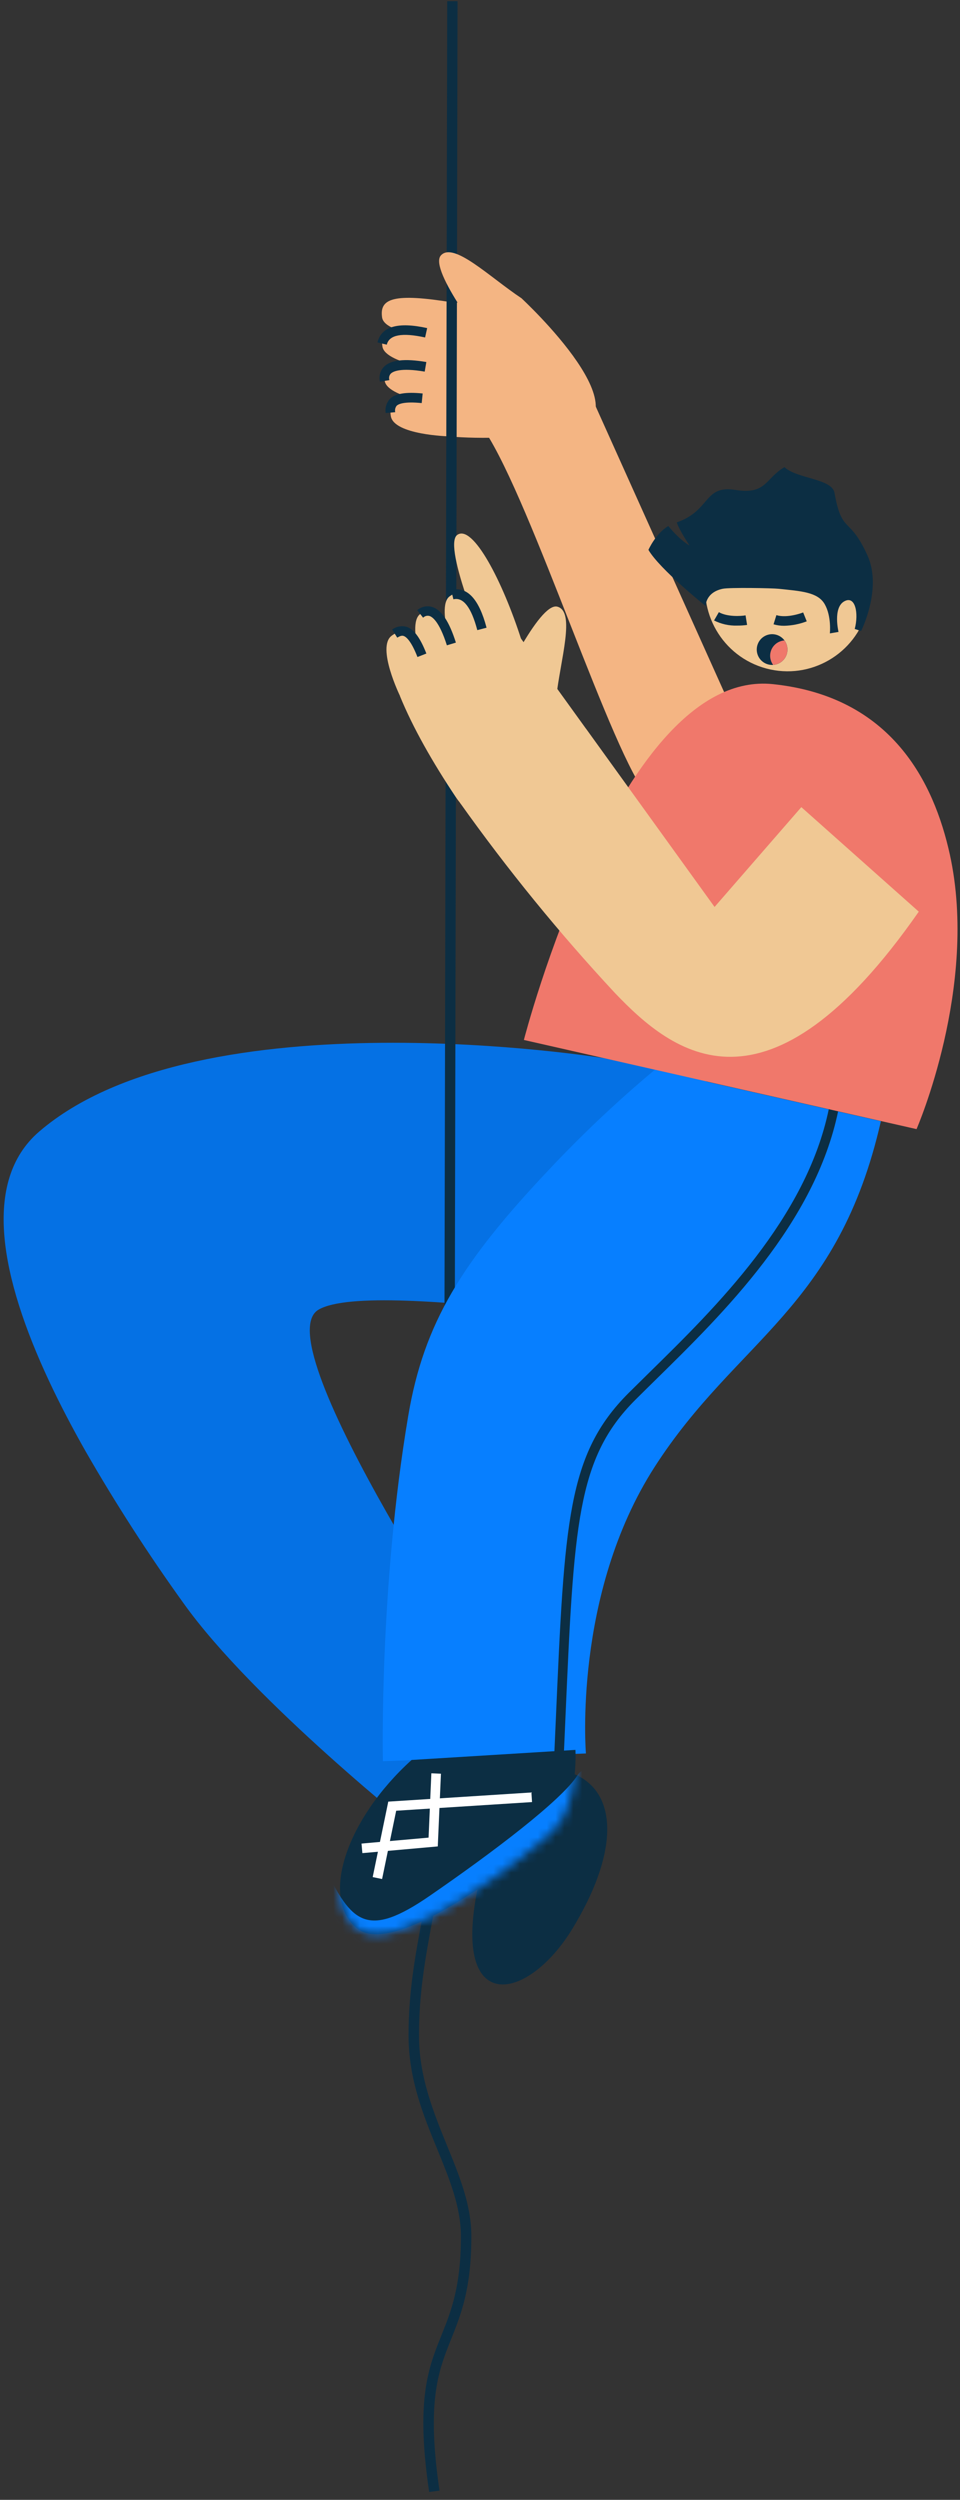 <?xml version="1.0" encoding="UTF-8"?> <svg xmlns="http://www.w3.org/2000/svg" width="108" height="281" viewBox="0 0 108 281" fill="none"><rect x="0" y="0" width="108" height="281" fill="#333333" stroke="none"/> <path d="M51.054 34.02C44.225 32.891 42.683 33.563 42.985 35.68C43.287 37.797 50.986 38.074 50.986 38.074L51.054 34.02Z" fill="#F4B583"></path> <path d="M51.08 37.783C44.251 36.651 42.72 36.831 43.022 38.947C43.324 41.064 51.011 41.823 51.011 41.823L51.08 37.783Z" fill="#F4B583"></path> <path d="M43.514 38.743L42.465 38.491C42.9 36.694 44.776 36.155 48.057 36.881L47.824 37.934C45.232 37.362 43.78 37.632 43.514 38.743Z" fill="#0C2E43"></path> <path d="M51.338 41.643C44.509 40.511 42.978 40.69 43.28 42.807C43.582 44.924 51.27 45.683 51.27 45.683L51.338 41.643Z" fill="#F4B583"></path> <path d="M42.748 42.908C42.675 42.615 42.677 42.308 42.754 42.016C42.83 41.724 42.979 41.456 43.187 41.237C43.949 40.457 45.512 40.281 47.963 40.694L47.78 41.772C44.995 41.301 44.186 41.772 43.956 42.006C43.869 42.101 43.81 42.219 43.784 42.345C43.758 42.472 43.766 42.603 43.809 42.725L42.748 42.908Z" fill="#0C2E43"></path> <path d="M51.282 44.993C45.24 44.173 43.608 44.698 43.971 46.79C44.334 48.881 50.441 49.047 50.441 49.047L51.282 44.993Z" fill="#F4B583"></path> <path d="M43.388 46.426C43.343 46.143 43.362 45.852 43.445 45.577C43.528 45.302 43.672 45.049 43.866 44.838C44.477 44.234 45.663 44.04 47.55 44.23L47.442 45.309C45.459 45.111 44.822 45.413 44.621 45.614C44.542 45.715 44.487 45.831 44.46 45.956C44.433 46.08 44.434 46.209 44.463 46.333L43.388 46.426Z" fill="#0C2E43"></path> <path d="M63.361 48.662C58.772 49.183 54.308 49.381 50.423 49.054L50.228 34.095L58.657 33.517C58.657 33.517 73.784 47.476 63.361 48.662Z" fill="#F4B583"></path> <path d="M54.544 48.443C59.903 56.605 68.884 85.07 72.946 89.577C79.285 96.614 81.658 78.227 81.658 78.227L64.463 40.008L54.544 48.443Z" fill="#F4B583"></path> <path d="M53.714 212.376C50.838 226.626 59.353 225.056 64.381 216.825C69.409 208.595 69.632 201.914 64.959 199.574C60.287 197.234 53.714 212.376 53.714 212.376Z" fill="#0C2E43"></path> <path d="M67.932 118.941C67.932 118.941 22.539 111.595 4.396 127.207C-2.073 132.785 0.083 143.618 5.521 155.241C6.743 157.847 8.13 160.492 9.625 163.126C13.005 169.006 16.685 174.709 20.648 180.213C28.555 191.3 47.288 206.119 47.288 206.119L55.967 190.096C55.967 190.096 29.468 150.921 35.84 147.212C42.213 143.503 81.676 150.881 83.311 149.936C84.946 148.991 79.426 121.424 79.426 121.424L67.932 118.941Z" fill="#0571E4"></path> <path d="M48.28 280.115C46.756 269.73 48.175 266.202 49.675 262.469C50.745 259.798 51.854 257.042 51.854 251.371C51.854 248.087 50.567 244.939 49.202 241.61C47.609 237.733 45.961 233.682 45.961 228.782C45.961 223.882 46.694 219.94 47.543 215.377C48.834 208.454 50.295 200.612 49.923 186.331L50.311 0.135H51.474L51.086 186.315C51.474 200.701 49.923 208.958 48.687 215.591C47.849 220.099 47.136 223.991 47.136 228.771C47.136 233.422 48.741 237.365 50.291 241.175C51.699 244.618 53.028 247.866 53.028 251.378C53.028 257.275 51.865 260.139 50.764 262.907C49.326 266.493 47.966 269.885 49.443 279.964L48.28 280.115Z" fill="#0C2E43"></path> <path d="M99.1 126.028C94.291 147.136 82.891 150.536 73.658 164.873C64.424 179.21 65.916 197.101 65.916 197.101L43.076 197.971C43.076 197.971 42.644 178.534 45.933 159.115C47.694 148.692 52 141.81 61.7 131.542C65.456 127.543 69.449 123.774 73.658 120.256L99.1 126.028Z" fill="#077FFF"></path> <path d="M63.329 199.588L62.251 199.541C62.351 197.358 62.443 195.297 62.527 193.356C63.505 170.997 63.836 163.468 70.707 156.592C71.444 155.873 72.235 155.079 73.065 154.267C80.516 146.96 90.716 136.951 93.246 124.637L94.302 124.853C91.707 137.49 81.364 147.632 73.816 155.043C72.99 155.855 72.202 156.628 71.466 157.361C64.888 163.942 64.565 171.378 63.598 193.41C63.512 195.348 63.422 197.408 63.329 199.588Z" fill="#0C2E43"></path> <path d="M46.306 197.831C39.007 204.429 35.884 213.465 40.254 216.825C44.624 220.186 59.572 208.437 62.332 205.684C65.093 202.931 64.737 196.698 64.737 196.698L46.306 197.831Z" fill="#0C2E43"></path> <mask id="mask0" maskUnits="userSpaceOnUse" x="38" y="196" width="27" height="22"> <path d="M46.306 197.831C39.007 204.429 35.884 213.465 40.254 216.825C44.624 220.186 59.572 208.437 62.332 205.684C65.093 202.931 64.737 196.698 64.737 196.698L46.306 197.831Z" fill="white"></path> </mask> <g mask="url(#mask0)"> <path d="M36.513 209.838C39.521 216.132 41.254 217.983 48.334 213.109C55.414 208.236 63.156 202.381 64.96 199.563C66.764 196.745 70.369 204.16 70.369 204.16L55.968 224.261L38.253 223.327L36.513 209.838Z" fill="#077FFF"></path> </g> <path d="M42.985 211.215L41.928 210.996L43.682 202.514L59.784 201.486L59.852 202.564L44.57 203.538L42.985 211.215Z" fill="white"></path> <path d="M40.768 208.304L40.671 207.229L48.215 206.561L48.528 199.329L49.606 199.376L49.25 207.549L40.768 208.304Z" fill="white"></path> <path d="M97.562 68.573C98.88 63.624 95.937 58.544 90.989 57.225C86.04 55.907 80.96 58.849 79.641 63.798C78.323 68.746 81.266 73.827 86.214 75.145C91.162 76.464 96.243 73.521 97.562 68.573Z" fill="#F0C894"></path> <path d="M93.877 55.387C93.586 53.788 89.654 53.827 88.253 52.512C86.078 53.77 86.24 55.631 82.736 55.071C79.142 54.499 79.976 57.389 76.141 58.719C76.396 59.581 77.578 61.324 77.578 61.324C77.578 61.324 76.583 60.821 75.181 59.128C73.743 59.998 72.949 61.81 72.949 61.81C74.211 63.984 79.386 68.121 79.386 68.121C79.386 68.121 79.347 66.604 81.291 66.184C82.06 66.018 86.905 66.108 87.606 66.184C90.082 66.446 91.987 66.543 92.774 67.905C93.561 69.267 93.36 71.197 93.36 71.197L94.334 71.032C94.334 71.032 93.687 68.344 94.956 67.607C96.224 66.87 96.627 68.937 96.156 70.701L96.875 70.928C96.875 70.928 99.276 66.184 97.594 62.442C95.552 57.921 94.729 60.135 93.877 55.387Z" fill="#0C2E43"></path> <path d="M82.927 70.32C82.027 70.35 81.134 70.152 80.332 69.745L80.871 68.811C81.82 69.357 83.361 69.263 83.875 69.17L84.048 70.248C83.676 70.3 83.302 70.324 82.927 70.32V70.32Z" fill="#0C2E43"></path> <path d="M88.217 70.342C87.813 70.346 87.411 70.29 87.024 70.176L87.344 69.145C88.598 69.533 90.338 68.85 90.356 68.843L90.758 69.842C89.946 70.153 89.087 70.322 88.217 70.342Z" fill="#0C2E43"></path> <path d="M88.486 72.419C88.368 72.098 88.158 71.819 87.881 71.618C87.605 71.416 87.275 71.301 86.933 71.287C86.591 71.274 86.253 71.362 85.961 71.54C85.669 71.718 85.437 71.979 85.294 72.29C85.15 72.6 85.102 72.947 85.155 73.284C85.209 73.622 85.361 73.937 85.593 74.188C85.825 74.439 86.127 74.616 86.459 74.696C86.792 74.776 87.141 74.755 87.462 74.637C87.891 74.478 88.24 74.156 88.433 73.74C88.624 73.324 88.644 72.849 88.486 72.419Z" fill="#0C2E43"></path> <path d="M86.747 74.309C86.803 74.464 86.882 74.609 86.981 74.741C87.144 74.73 87.305 74.695 87.459 74.636C87.672 74.558 87.867 74.439 88.034 74.285C88.201 74.131 88.336 73.946 88.431 73.74C88.526 73.534 88.58 73.311 88.589 73.085C88.597 72.858 88.562 72.632 88.483 72.419C88.427 72.264 88.348 72.119 88.249 71.987C88.086 72.002 87.926 72.037 87.771 72.092C87.558 72.17 87.363 72.289 87.196 72.443C87.029 72.597 86.894 72.782 86.799 72.988C86.704 73.194 86.65 73.417 86.641 73.644C86.632 73.87 86.668 74.097 86.747 74.309V74.309Z" fill="#F0786B"></path> <path d="M106.859 96.061C105.062 87.902 100.297 78.295 86.948 76.901C69.697 75.104 58.936 116.899 58.936 116.899L103.111 126.92C103.111 126.92 110.108 110.894 106.859 96.061Z" fill="#F0786B"></path> <path d="M62.567 78.443C63.045 74.151 64.77 68.739 62.7 68.192C60.629 67.646 56.015 77.67 56.015 77.67L62.567 78.443Z" fill="#F0C894"></path> <path d="M58.655 71.923C56.546 65.335 53.189 58.891 51.442 60.127C49.695 61.364 55.014 73.709 55.014 73.709L58.655 71.923Z" fill="#F0C894"></path> <path d="M55.317 73.659C53.207 67.075 52.345 65.788 50.598 67.021C48.851 68.254 51.676 75.449 51.676 75.449L55.317 73.659Z" fill="#F0C894"></path> <path d="M53.696 70.831C53.02 68.264 52.115 67.096 51.008 67.366L50.752 66.316C52.55 65.885 53.883 67.312 54.738 70.557L53.696 70.831Z" fill="#0C2E43"></path> <path d="M51.999 75.65C49.89 69.066 49.031 67.779 47.284 69.012C45.537 70.245 48.362 77.44 48.362 77.44L51.999 75.65Z" fill="#F0C894"></path> <path d="M50.274 72.538C49.422 69.846 48.624 69.335 48.319 69.242C48.193 69.206 48.059 69.204 47.932 69.239C47.806 69.273 47.691 69.341 47.6 69.436L46.935 68.588C47.164 68.391 47.438 68.255 47.734 68.192C48.029 68.129 48.335 68.142 48.624 68.228C49.666 68.552 50.536 69.86 51.288 72.232L50.274 72.538Z" fill="#0C2E43"></path> <path d="M48.995 77.149C46.965 71.398 45.761 70.183 44.05 71.47C42.339 72.757 44.999 78.227 44.999 78.227L48.995 77.149Z" fill="#F0C894"></path> <path d="M46.964 73.853C46.245 71.999 45.674 71.574 45.408 71.485C45.214 71.42 45.006 71.485 44.689 71.675L44.114 70.762C44.345 70.591 44.611 70.475 44.893 70.423C45.175 70.371 45.466 70.383 45.742 70.46C46.562 70.73 47.27 71.682 47.967 73.461L46.964 73.853Z" fill="#0C2E43"></path> <path d="M51.245 89.552C48.682 85.706 46.461 81.828 44.987 78.224L58.206 71.219L65.916 81.9C65.916 81.9 57.06 98.282 51.245 89.552Z" fill="#F0C894"></path> <path d="M51.741 90.228C57.073 97.725 62.893 104.864 69.161 111.598C75.699 118.456 86.287 126.966 103.362 102.476L90.15 90.727L80.389 101.948L65.916 81.893L51.741 90.228Z" fill="#F0C894"></path> <path d="M58.655 33.517C55.061 31.13 51.022 27.123 49.595 28.718C48.168 30.314 54.986 38.994 54.986 38.994L58.655 33.517Z" fill="#F4B583"></path> </svg> 